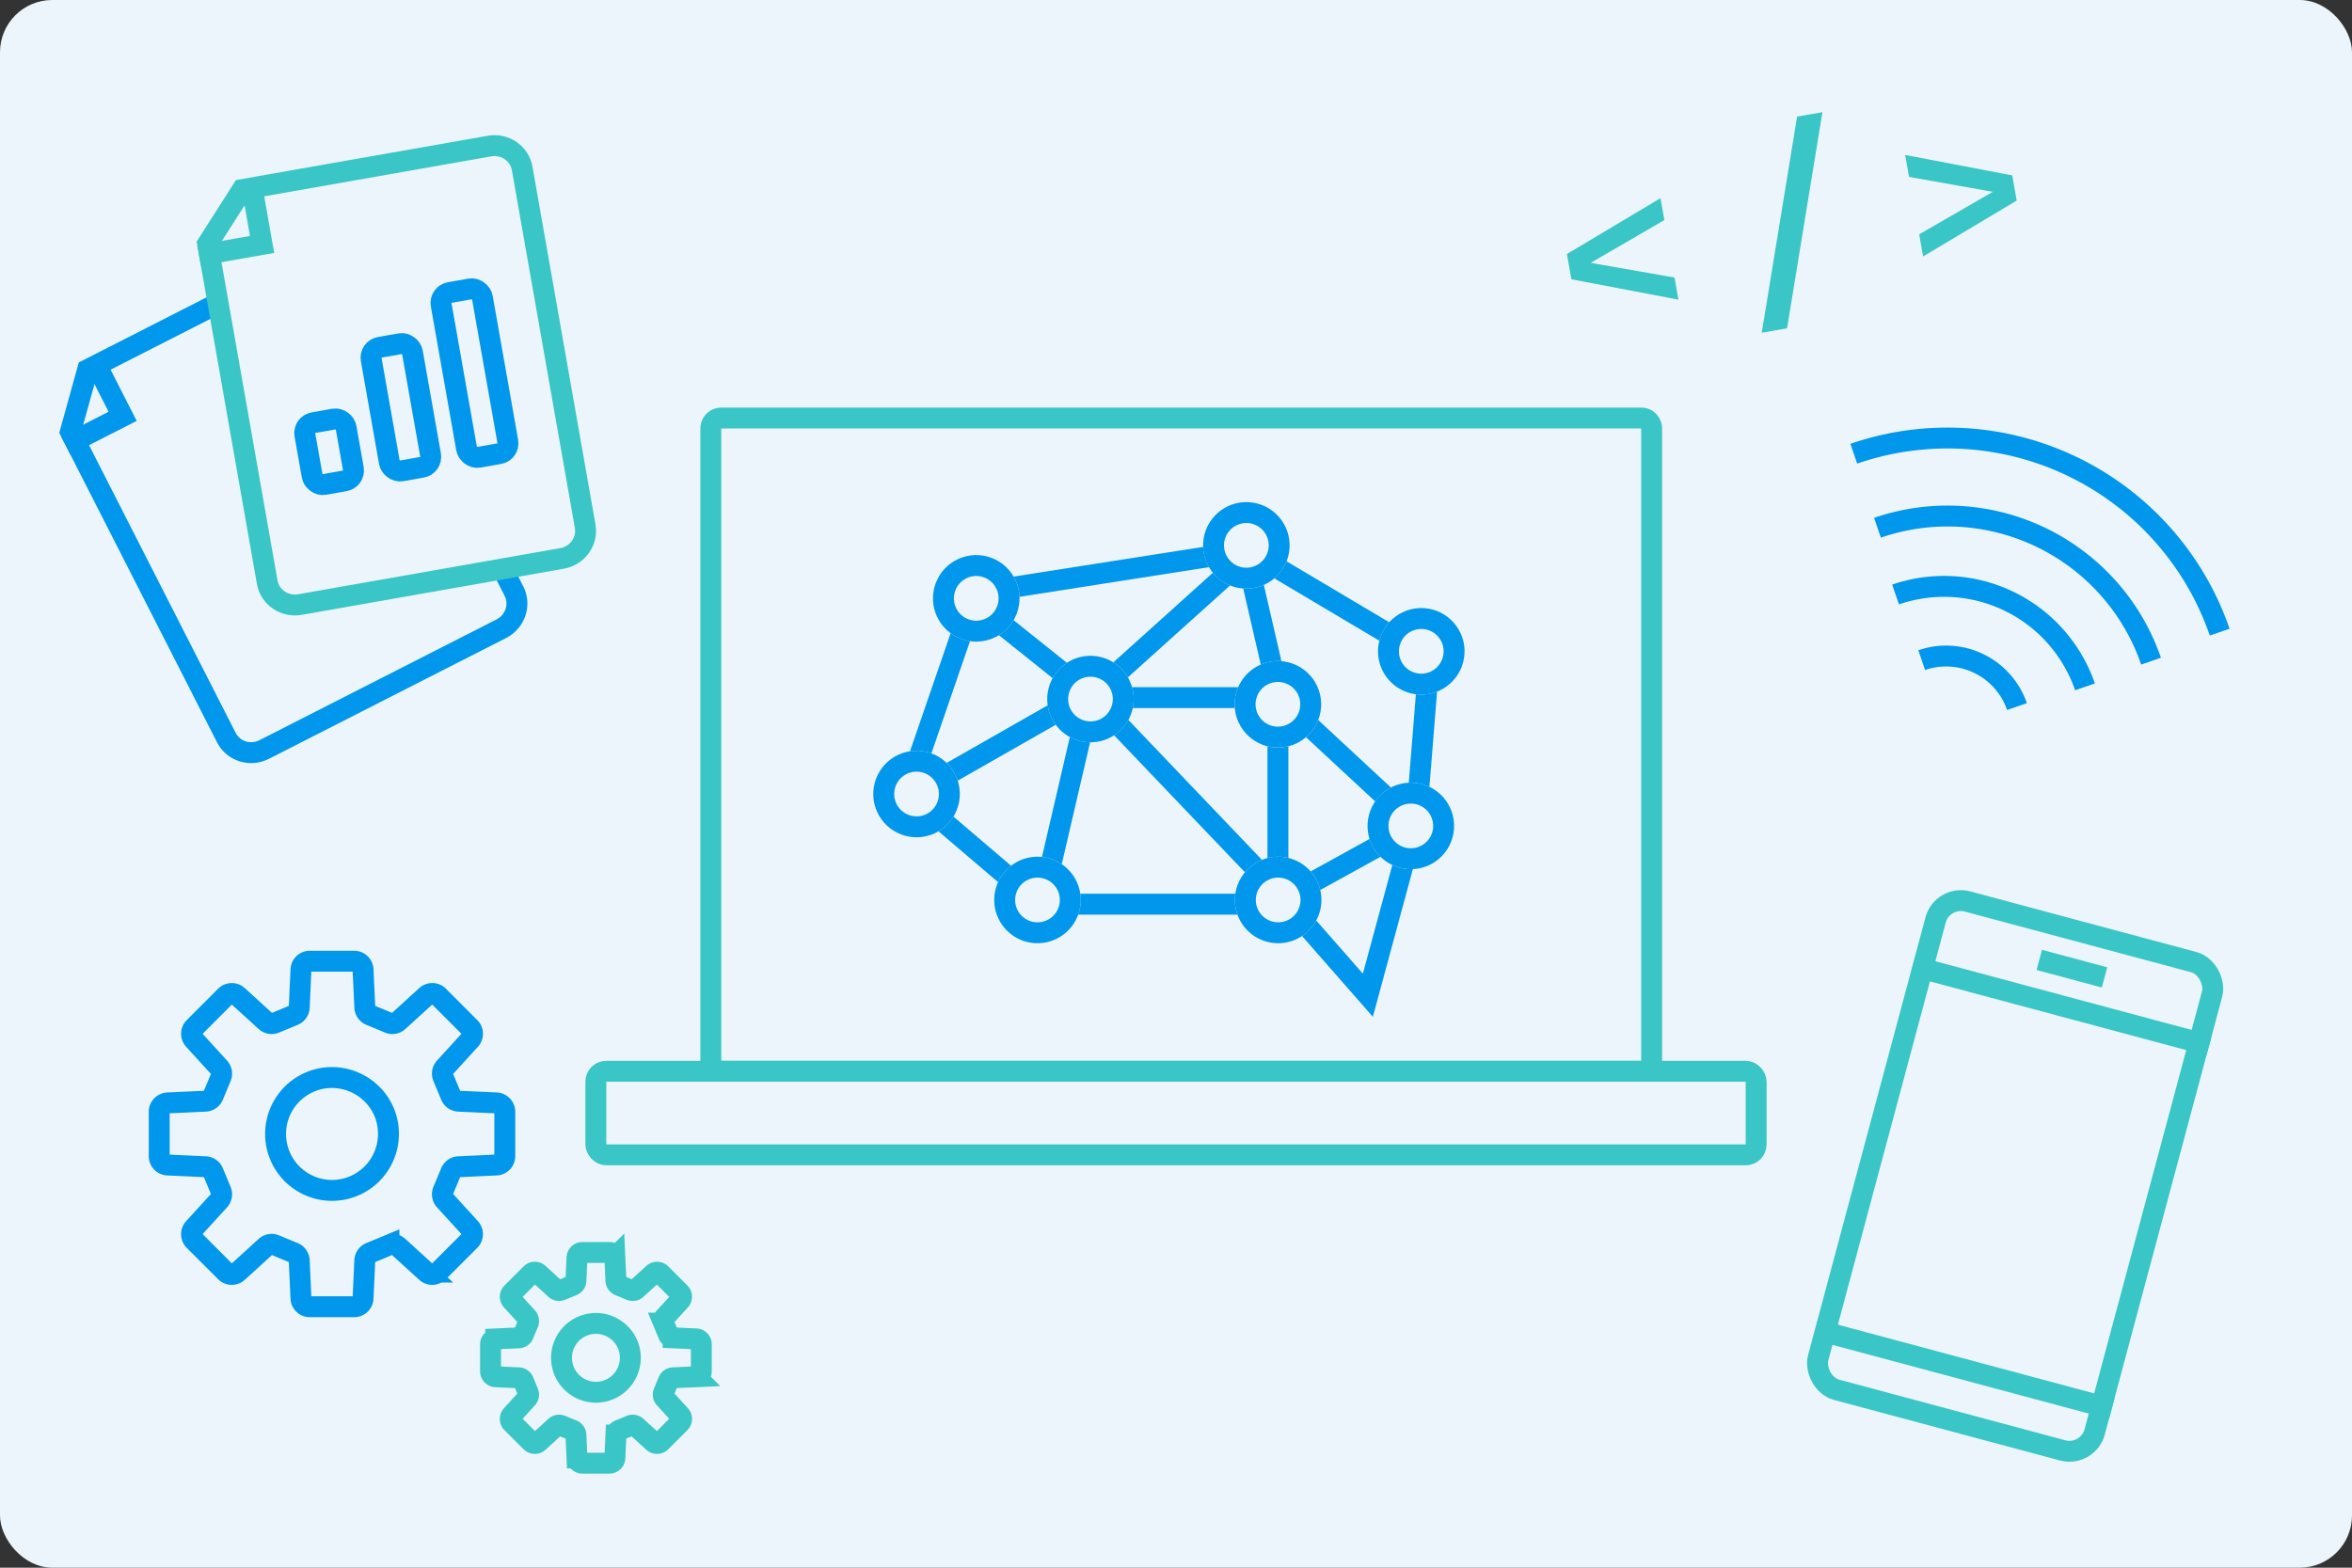 <svg xmlns="http://www.w3.org/2000/svg" width="450" height="300" viewBox="0 0 450 300">
  <rect x="0" y="0" width="450" height="300" fill="#333333" stroke="none"/>
  <g id="グループ_314276" data-name="グループ 314276" transform="translate(-703 -3249)">
    <rect id="長方形_18188" data-name="長方形 18188" width="450" height="300" rx="10" transform="translate(703 3249)" fill="#ecf5fb"/>
    <path id="パス_341867" data-name="パス 341867" d="M22.346-14.673,1.86-6.883v5.595L22.346,6.5V1.122L8.014-4.085,22.346-9.336ZM35.731,15.282h5.982l14.2-40.542H49.934ZM68.871-14.673v5.337L83.2-4.085,68.871,1.122V6.5l20.486-7.79V-6.883Z" transform="matrix(0.985, -0.174, 0.174, 0.985, 1001.606, 3304.46)" fill="#3ac6c6" stroke="#ecf5fb" stroke-width="1"/>
    <path id="パス_341868" data-name="パス 341868" d="M41.18,84.18A41.18,41.18,0,0,1,0,43" transform="translate(1128.554 3416.181) rotate(161)" fill="none" stroke="#0097ec" stroke-width="4"/>
    <path id="パス_341871" data-name="パス 341871" d="M55.075,98.075A55.075,55.075,0,0,1,0,43" transform="translate(1141.682 3410.625) rotate(161)" fill="none" stroke="#0097ec" stroke-width="4"/>
    <path id="パス_341869" data-name="パス 341869" d="M28.509,71.509A28.509,28.509,0,0,1,0,43" transform="translate(1115.913 3421.097) rotate(161)" fill="none" stroke="#0097ec" stroke-width="4"/>
    <path id="パス_341870" data-name="パス 341870" d="M14.34,57.34A14.34,14.34,0,0,1,0,43" transform="translate(1102.903 3424.871) rotate(161)" fill="none" stroke="#0097ec" stroke-width="4"/>
    <g id="パス_338464" data-name="パス 338464" transform="matrix(0.891, -0.454, 0.454, 0.891, 709.664, 3322.643)" fill="#ecf5fb">
      <path d="M 58.333 82.103 L 7.421 82.103 C 4.432 82.103 2 79.726 2 76.803 L 2 11.077 L 10.322 2 L 58.333 2 C 61.322 2 63.754 4.378 63.754 7.3 L 63.754 76.803 C 63.754 79.726 61.322 82.103 58.333 82.103 Z" stroke="none"/>
      <path d="M 11.202 4 L 4 11.855 L 4 76.803 C 4 78.623 5.535 80.103 7.421 80.103 L 58.333 80.103 C 60.219 80.103 61.754 78.623 61.754 76.803 L 61.754 7.3 C 61.754 5.48 60.219 4 58.333 4 L 11.202 4 M 9.442 -7.62939453125e-06 L 58.333 2.288818359375e-05 C 62.431 2.288818359375e-05 65.754 3.268 65.754 7.3 L 65.754 76.803 C 65.754 80.835 62.431 84.103 58.333 84.103 L 7.421 84.103 C 3.322 84.103 2.288818359375e-05 80.835 2.288818359375e-05 76.803 L 0 10.299 L 9.442 -7.62939453125e-06 Z" stroke="none" fill="#0097ec"/>
    </g>
    <path id="パス_341855" data-name="パス 341855" d="M0,12.233H12.234V0" transform="matrix(0.891, -0.454, 0.454, 0.891, 710.009, 3323.323)" fill="none" stroke="#0097ec" stroke-width="4"/>
    <g id="グループ_314237" data-name="グループ 314237" transform="translate(725.114 3290.091) rotate(-20)">
      <g id="グループ_314207" data-name="グループ 314207" transform="translate(0 0)">
        <g id="パス_338464-2" data-name="パス 338464" transform="matrix(0.985, 0.174, -0.174, 0.985, 14.604, 0)" fill="#ecf5fb">
          <path d="M 58.333 82.103 L 7.421 82.103 C 4.432 82.103 2 79.726 2 76.803 L 2 11.077 L 10.322 2 L 58.333 2 C 61.322 2 63.754 4.378 63.754 7.3 L 63.754 76.803 C 63.754 79.726 61.322 82.103 58.333 82.103 Z" stroke="none"/>
          <path d="M 11.202 4 L 4 11.855 L 4 76.803 C 4 78.623 5.535 80.103 7.421 80.103 L 58.333 80.103 C 60.219 80.103 61.754 78.623 61.754 76.803 L 61.754 7.3 C 61.754 5.48 60.219 4 58.333 4 L 11.202 4 M 9.442 -7.62939453125e-06 L 58.333 2.288818359375e-05 C 62.431 2.288818359375e-05 65.754 3.268 65.754 7.3 L 65.754 76.803 C 65.754 80.835 62.431 84.103 58.333 84.103 L 7.421 84.103 C 3.322 84.103 2.288818359375e-05 80.835 2.288818359375e-05 76.803 L 0 10.299 L 9.442 -7.62939453125e-06 Z" stroke="none" fill="#3ac6c6"/>
        </g>
        <path id="パス_341855-2" data-name="パス 341855" d="M0,12.233H12.234V0" transform="matrix(0.985, 0.174, -0.174, 0.985, 14.471, 0.751)" fill="none" stroke="#3ac6c6" stroke-width="4"/>
      </g>
    </g>
    <path id="パス_341864" data-name="パス 341864" d="M64.5,27.12l-7.213-.333A1.7,1.7,0,0,1,55.8,25.741l-1.486-3.577a1.7,1.7,0,0,1,.317-1.8L59.5,15.029a1.7,1.7,0,0,0-.054-2.348l-6-6a1.7,1.7,0,0,0-2.35-.053l-5.335,4.864a1.7,1.7,0,0,1-1.8.315l-3.576-1.484a1.7,1.7,0,0,1-1.045-1.494L39,1.622A1.7,1.7,0,0,0,37.308,0H28.822a1.7,1.7,0,0,0-1.7,1.622l-.332,7.21a1.7,1.7,0,0,1-1.045,1.494L22.169,11.81a1.7,1.7,0,0,1-1.8-.315L15.034,6.631a1.7,1.7,0,0,0-2.351.053l-5.994,6a1.7,1.7,0,0,0-.054,2.348L11.5,20.367a1.7,1.7,0,0,1,.312,1.8L10.33,25.741a1.7,1.7,0,0,1-1.493,1.046l-7.21.333A1.7,1.7,0,0,0,0,28.818V37.3A1.7,1.7,0,0,0,1.626,39l7.21.333A1.7,1.7,0,0,1,10.33,40.38l1.481,3.576a1.7,1.7,0,0,1-.312,1.8L6.634,51.088a1.7,1.7,0,0,0,.052,2.351l6,6a1.7,1.7,0,0,0,2.348.055l5.335-4.866a1.7,1.7,0,0,1,1.8-.314l3.576,1.482a1.7,1.7,0,0,1,1.045,1.495l.332,7.21a1.7,1.7,0,0,0,1.7,1.622h8.486A1.7,1.7,0,0,0,39,64.5l.334-7.21a1.7,1.7,0,0,1,1.045-1.495l3.576-1.482a1.7,1.7,0,0,1,1.8.314l5.335,4.866a1.7,1.7,0,0,0,2.35-.055l6-6a1.707,1.707,0,0,0,.054-2.35L54.63,45.753a1.7,1.7,0,0,1-.317-1.8L55.8,40.38a1.694,1.694,0,0,1,1.491-1.046L64.5,39a1.7,1.7,0,0,0,1.62-1.7V28.818A1.7,1.7,0,0,0,64.5,27.12ZM33.065,43.859a10.8,10.8,0,1,1,0-21.6,10.912,10.912,0,0,1,7.878,3.415,10.605,10.605,0,0,1,2.918,7.384A10.8,10.8,0,0,1,33.065,43.859Z" transform="translate(733.46 3432.94)" fill="none" stroke="#0097ec" stroke-width="4"/>
    <path id="パス_341864-2" data-name="パス 341864" d="M39.336,16.538l-4.4-.2a1.034,1.034,0,0,1-.909-.638l-.906-2.181a1.038,1.038,0,0,1,.193-1.1l2.966-3.255a1.039,1.039,0,0,0-.033-1.432L32.592,4.076a1.039,1.039,0,0,0-1.433-.032L27.906,7.01a1.036,1.036,0,0,1-1.1.192l-2.181-.9a1.034,1.034,0,0,1-.637-.911l-.2-4.4A1.037,1.037,0,0,0,22.752,0H17.577a1.038,1.038,0,0,0-1.036.989l-.2,4.4A1.034,1.034,0,0,1,15.7,6.3l-2.181.9a1.035,1.035,0,0,1-1.1-.192L9.169,4.043a1.038,1.038,0,0,0-1.433.032L4.081,7.733a1.036,1.036,0,0,0-.033,1.432L7.014,12.42a1.034,1.034,0,0,1,.19,1.1L6.3,15.7a1.036,1.036,0,0,1-.911.638l-4.4.2A1.037,1.037,0,0,0,0,17.573v5.174a1.038,1.038,0,0,0,.989,1.035l4.4.2a1.035,1.035,0,0,1,.911.638L7.2,26.8a1.034,1.034,0,0,1-.19,1.1L4.047,31.154a1.038,1.038,0,0,0,.032,1.433l3.66,3.657a1.038,1.038,0,0,0,1.432.033l3.253-2.967a1.037,1.037,0,0,1,1.1-.192l2.181.9a1.035,1.035,0,0,1,.637.912l.2,4.4a1.039,1.039,0,0,0,1.036.989h5.175a1.037,1.037,0,0,0,1.035-.989l.2-4.4a1.036,1.036,0,0,1,.637-.912l2.181-.9a1.038,1.038,0,0,1,1.1.192l3.253,2.967a1.04,1.04,0,0,0,1.433-.033l3.657-3.657a1.041,1.041,0,0,0,.033-1.433L33.315,27.9a1.035,1.035,0,0,1-.193-1.1l.906-2.181a1.033,1.033,0,0,1,.909-.638l4.4-.2a1.036,1.036,0,0,0,.988-1.035V17.573A1.035,1.035,0,0,0,39.336,16.538ZM20.165,26.745a6.585,6.585,0,1,1,0-13.17,6.654,6.654,0,0,1,4.8,2.083,6.467,6.467,0,0,1,1.78,4.5A6.585,6.585,0,0,1,20.165,26.745Z" transform="translate(796.852 3488.68)" fill="none" stroke="#3ac6c6" stroke-width="4"/>
    <g id="パス_341872" data-name="パス 341872" transform="translate(884.987 3369.208)" fill="#ecf5fb">
      <path d="M 79.722 70.24 L 65.041 53.502 L 64.443 52.82 L 63.537 52.82 L 16.995 52.82 L -8.381 31.168 L 4.648 -6.704 L 56.756 -14.867 L 91.468 5.749 L 89.059 35.787 L 79.722 70.24 Z" stroke="none"/>
      <path d="M 56.354 -12.779 L 6.147 -4.914 L -6.047 30.531 L 17.732 50.82 L 65.35 50.82 L 78.767 66.118 L 87.081 35.443 L 89.374 6.832 L 56.354 -12.779 M 57.158 -16.954 L 93.561 4.666 L 91.038 36.132 L 80.677 74.362 L 63.537 54.82 L 16.258 54.82 L -10.716 31.806 L 3.148 -8.493 L 57.158 -16.954 Z" stroke="none" fill="#0097ec"/>
    </g>
    <line id="線_69332" data-name="線 69332" x2="22.842" y2="18.268" transform="translate(888.5 3363.5)" fill="none" stroke="#0097ec" stroke-width="4"/>
    <line id="線_69333" data-name="線 69333" x1="30" y2="27" transform="translate(911.5 3355.5)" fill="none" stroke="#0097ec" stroke-width="4"/>
    <line id="線_69334" data-name="線 69334" y1="18.732" x2="32.842" transform="translate(878.5 3381.768)" fill="none" stroke="#0097ec" stroke-width="4"/>
    <line id="線_69335" data-name="線 69335" x1="29" y2="16" transform="translate(947.5 3405.5)" fill="none" stroke="#0097ec" stroke-width="4"/>
    <line id="線_69338" data-name="線 69338" y2="39" transform="translate(947.5 3382.5)" fill="none" stroke="#0097ec" stroke-width="4"/>
    <line id="線_69339" data-name="線 69339" x2="6" y2="26" transform="translate(941.5 3355.5)" fill="none" stroke="#0097ec" stroke-width="4"/>
    <line id="線_69340" data-name="線 69340" x1="28" y1="26" transform="translate(945.5 3380.5)" fill="none" stroke="#0097ec" stroke-width="4"/>
    <line id="線_69341" data-name="線 69341" x2="35" transform="translate(912.5 3382.5)" fill="none" stroke="#0097ec" stroke-width="4"/>
    <line id="線_69342" data-name="線 69342" x2="33.158" y2="34.732" transform="translate(911.342 3381.768)" fill="none" stroke="#0097ec" stroke-width="4"/>
    <g id="楕円形_111330" data-name="楕円形 111330" transform="matrix(0.966, 0.259, -0.259, 0.966, 872.508, 3390.805)" fill="#ecf5fb" stroke="#0097ec" stroke-width="4">
      <circle cx="8.278" cy="8.278" r="8.278" stroke="none"/>
      <circle cx="8.278" cy="8.278" r="6.278" fill="none"/>
    </g>
    <g id="楕円形_111331" data-name="楕円形 111331" transform="matrix(0.966, 0.259, -0.259, 0.966, 883.929, 3353.361)" fill="#ecf5fb" stroke="#0097ec" stroke-width="4">
      <circle cx="8.278" cy="8.278" r="8.278" stroke="none"/>
      <circle cx="8.278" cy="8.278" r="6.278" fill="none"/>
    </g>
    <g id="楕円形_111332" data-name="楕円形 111332" transform="matrix(0.966, 0.259, -0.259, 0.966, 935.608, 3343.224)" fill="#ecf5fb" stroke="#0097ec" stroke-width="4">
      <circle cx="8.278" cy="8.278" r="8.278" stroke="none"/>
      <circle cx="8.278" cy="8.278" r="6.278" fill="none"/>
    </g>
    <g id="楕円形_111333" data-name="楕円形 111333" transform="matrix(0.966, 0.259, -0.259, 0.966, 969.075, 3363.5)" fill="#ecf5fb" stroke="#0097ec" stroke-width="4">
      <circle cx="8.278" cy="8.278" r="8.278" stroke="none"/>
      <circle cx="8.278" cy="8.278" r="6.278" fill="none"/>
    </g>
    <g id="楕円形_111335" data-name="楕円形 111335" transform="matrix(0.966, 0.259, -0.259, 0.966, 967.075, 3396.912)" fill="#ecf5fb" stroke="#0097ec" stroke-width="4">
      <circle cx="8.278" cy="8.278" r="8.278" stroke="none"/>
      <circle cx="8.278" cy="8.278" r="6.278" fill="none"/>
    </g>
    <g id="楕円形_111336" data-name="楕円形 111336" transform="matrix(0.966, 0.259, -0.259, 0.966, 941.646, 3373.638)" fill="#ecf5fb" stroke="#0097ec" stroke-width="4">
      <circle cx="8.278" cy="8.278" r="8.278" stroke="none"/>
      <circle cx="8.278" cy="8.278" r="6.278" fill="none"/>
    </g>
    <line id="線_69343" data-name="線 69343" y1="43" x2="10" transform="translate(901.5 3382.5)" fill="none" stroke="#0097ec" stroke-width="4"/>
    <g id="楕円形_111337" data-name="楕円形 111337" transform="matrix(0.966, 0.259, -0.259, 0.966, 905.785, 3372.635)" fill="#ecf5fb" stroke="#0097ec" stroke-width="4">
      <circle cx="8.278" cy="8.278" r="8.278" stroke="none"/>
      <circle cx="8.278" cy="8.278" r="6.278" fill="none"/>
    </g>
    <g id="楕円形_111338" data-name="楕円形 111338" transform="matrix(0.966, 0.259, -0.259, 0.966, 895.647, 3411.082)" fill="#ecf5fb" stroke="#0097ec" stroke-width="4">
      <circle cx="8.278" cy="8.278" r="8.278" stroke="none"/>
      <circle cx="8.278" cy="8.278" r="6.278" fill="none"/>
    </g>
    <g id="楕円形_111339" data-name="楕円形 111339" transform="matrix(0.966, 0.259, -0.259, 0.966, 941.694, 3411.082)" fill="#ecf5fb" stroke="#0097ec" stroke-width="4">
      <circle cx="8.278" cy="8.278" r="8.278" stroke="none"/>
      <circle cx="8.278" cy="8.278" r="6.278" fill="none"/>
    </g>
    <g id="グループ_314188" data-name="グループ 314188" transform="translate(365.81 227.58)">
      <g id="長方形_18026" data-name="長方形 18026" transform="translate(471.19 3099.42)" fill="none" stroke="#3ac6c6" stroke-width="4">
        <path d="M4,0H180a4,4,0,0,1,4,4V129a0,0,0,0,1,0,0H0a0,0,0,0,1,0,0V4A4,4,0,0,1,4,0Z" stroke="none"/>
        <path d="M4,2H180a2,2,0,0,1,2,2V127a0,0,0,0,1,0,0H2a0,0,0,0,1,0,0V4A2,2,0,0,1,4,2Z" fill="none"/>
      </g>
      <g id="長方形_18027" data-name="長方形 18027" transform="translate(449.19 3224.42)" fill="none" stroke="#3ac6c6" stroke-width="4">
        <rect width="226" height="20" rx="4" stroke="none"/>
        <rect x="2" y="2" width="222" height="16" rx="2" fill="none"/>
      </g>
    </g>
    <g id="長方形_18217" data-name="長方形 18217" transform="matrix(0.966, 0.259, -0.259, 0.966, 1073.211, 3417.771)" fill="#ecf5fb" stroke="#3ac6c6" stroke-width="4">
      <rect width="58.761" height="100.734" rx="7" stroke="none"/>
      <rect x="2" y="2" width="54.761" height="96.734" rx="5" fill="none"/>
    </g>
    <line id="線_69344" data-name="線 69344" x2="12.925" transform="matrix(0.966, 0.259, -0.259, 0.966, 1093.166, 3432.695)" fill="none" stroke="#3ac6c6" stroke-width="4"/>
    <line id="線_69345" data-name="線 69345" x2="58.704" transform="matrix(0.966, 0.259, -0.259, 0.966, 1050.323, 3503.413)" fill="none" stroke="#3ac6c6" stroke-width="4"/>
    <line id="線_69346" data-name="線 69346" x2="58.704" transform="matrix(0.966, 0.259, -0.259, 0.966, 1068.96, 3433.855)" fill="none" stroke="#3ac6c6" stroke-width="4"/>
    <g id="長方形_18204" data-name="長方形 18204" transform="matrix(0.985, -0.174, 0.174, 0.985, 758.667, 3328.616)" fill="none" stroke="#0097ec" stroke-width="4">
      <rect width="12" height="16" rx="4" stroke="none"/>
      <rect x="2" y="2" width="8" height="12" rx="2" fill="none"/>
    </g>
    <g id="長方形_18222" data-name="長方形 18222" transform="matrix(0.985, -0.174, 0.174, 0.985, 771.354, 3314.193)" fill="none" stroke="#0097ec" stroke-width="4">
      <rect width="12" height="28" rx="4" stroke="none"/>
      <rect x="2" y="2" width="8" height="24" rx="2" fill="none"/>
    </g>
    <g id="長方形_18223" data-name="長方形 18223" transform="matrix(0.985, -0.174, 0.174, 0.985, 784.738, 3303.711)" fill="none" stroke="#0097ec" stroke-width="4">
      <rect width="12" height="36" rx="4" stroke="none"/>
      <rect x="2" y="2" width="8" height="32" rx="2" fill="none"/>
    </g>
  </g>
</svg>
